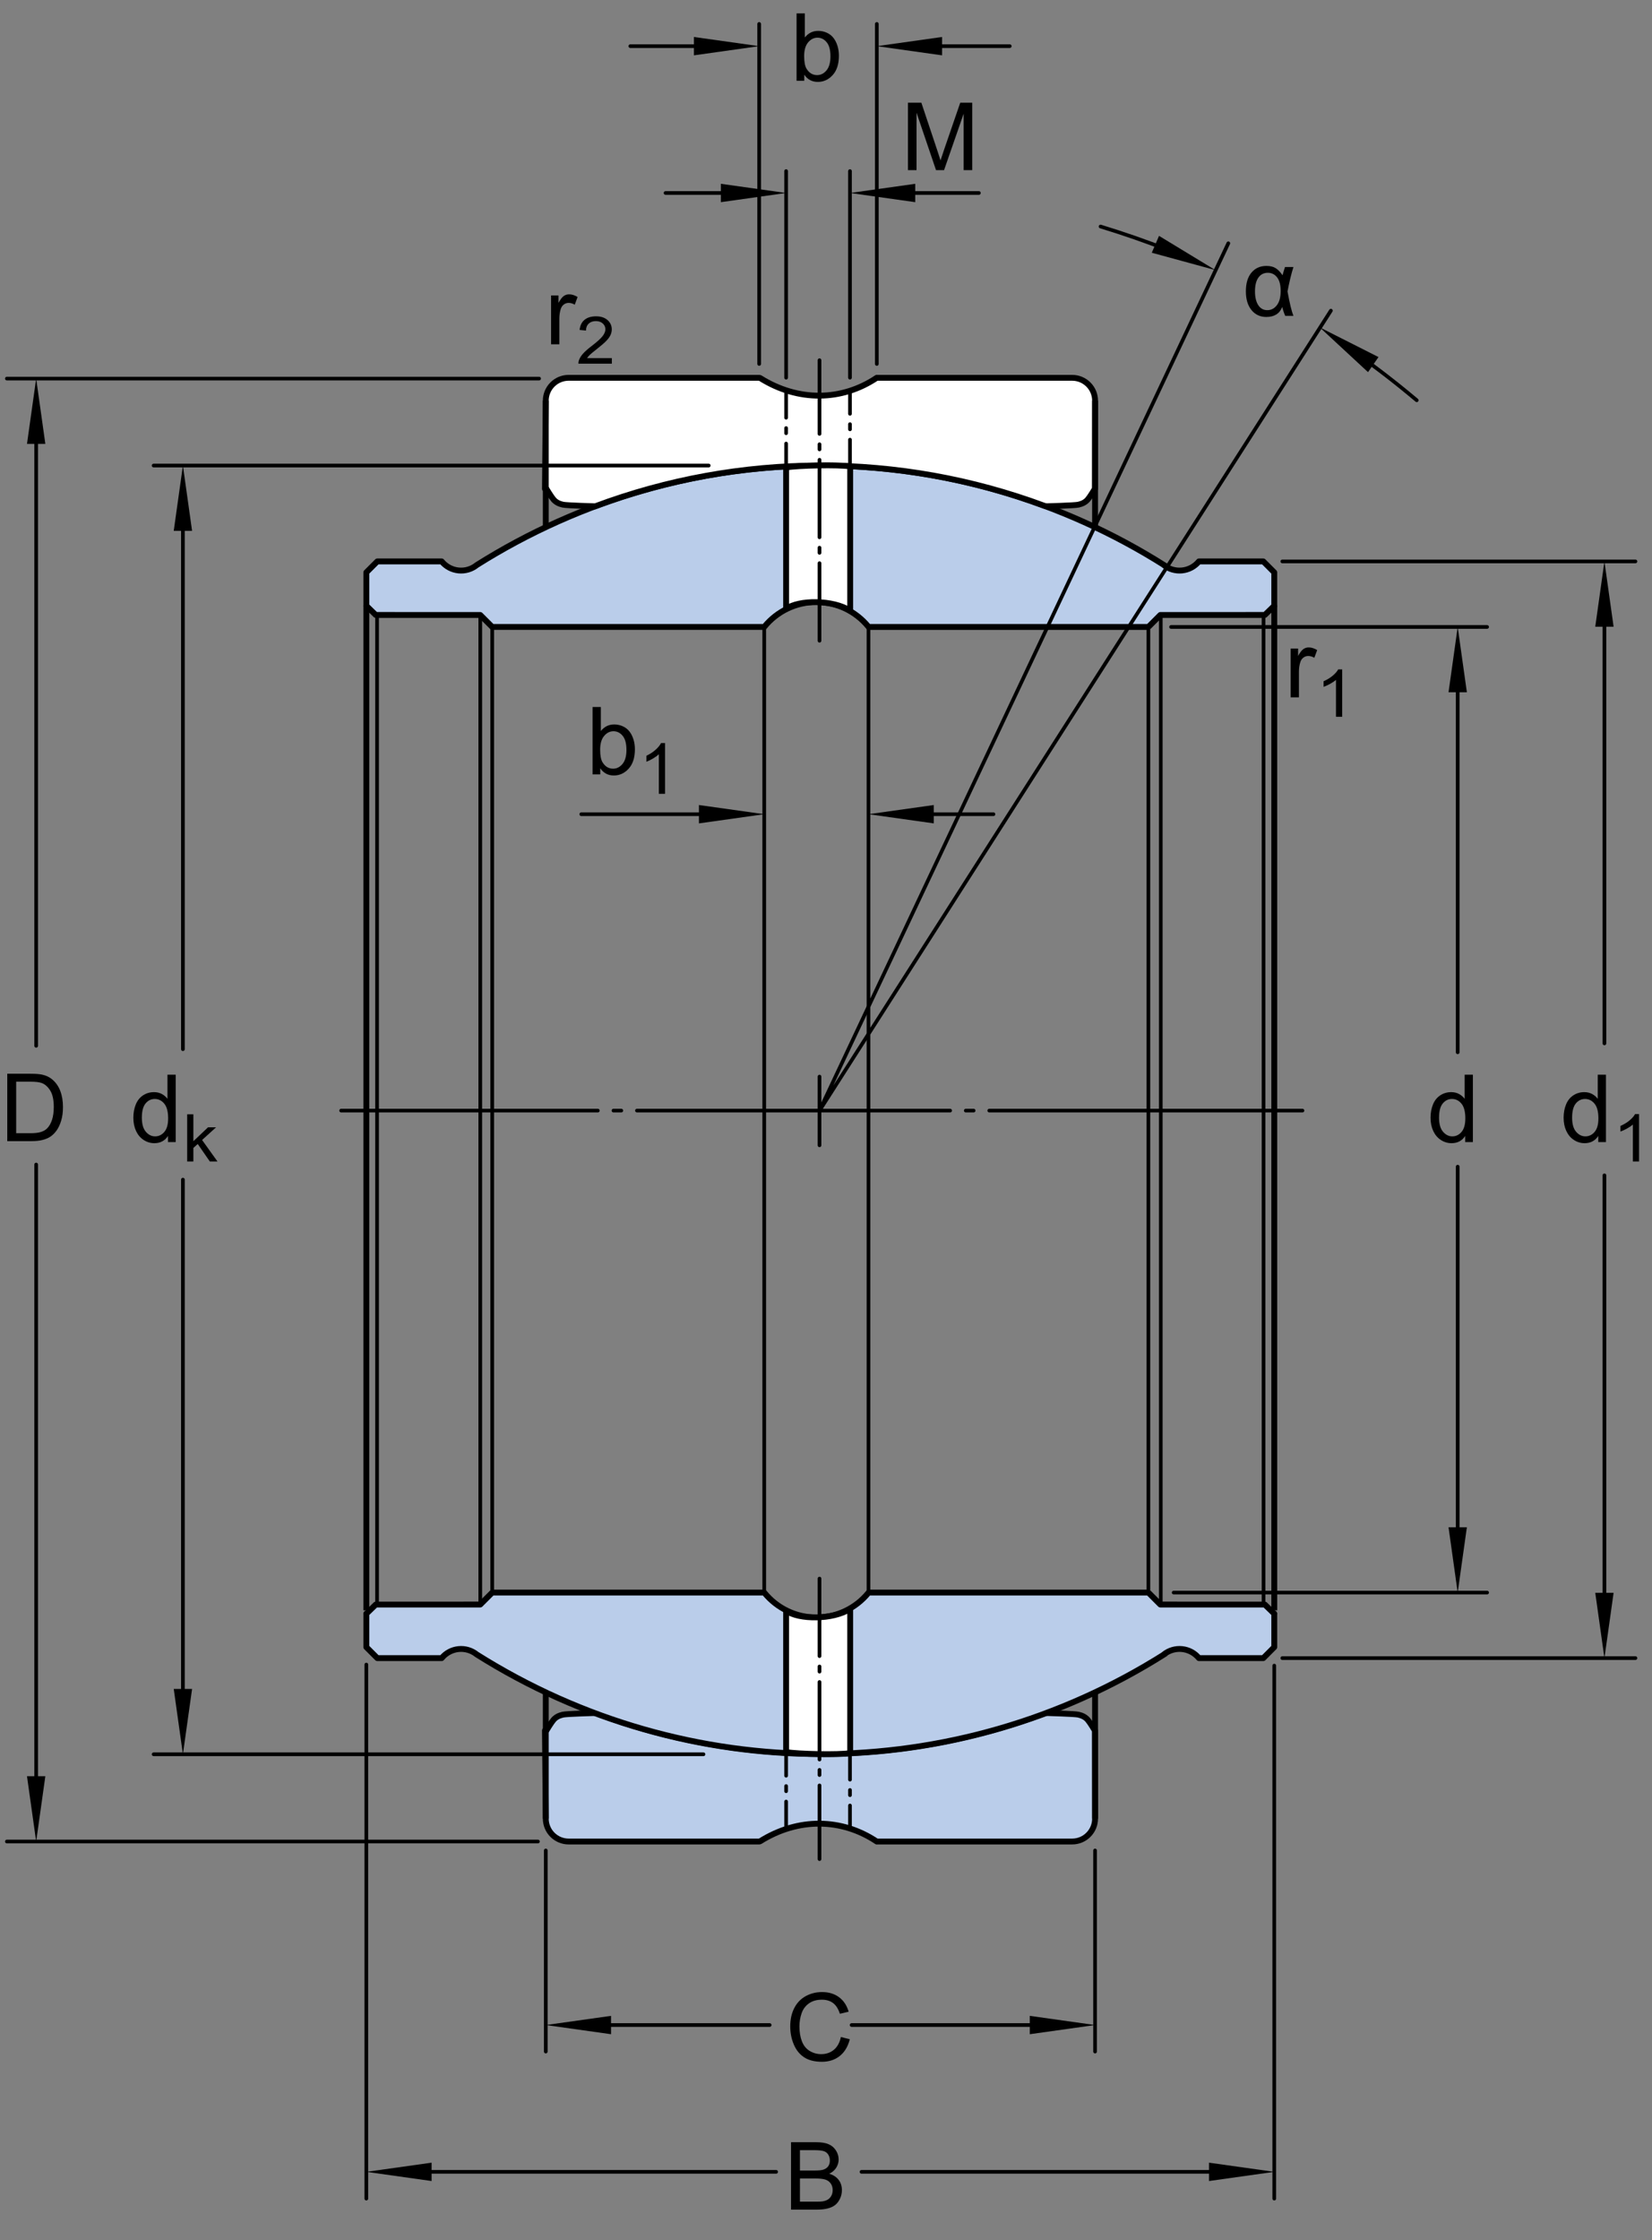 <?xml version="1.0" encoding="utf-8"?>
<!-- Generator: Adobe Illustrator 15.1.0, SVG Export Plug-In . SVG Version: 6.00 Build 0)  -->
<!DOCTYPE svg PUBLIC "-//W3C//DTD SVG 1.1//EN" "http://www.w3.org/Graphics/SVG/1.1/DTD/svg11.dtd">
<svg version="1.1" id="Lager_1" xmlns="http://www.w3.org/2000/svg" xmlns:xlink="http://www.w3.org/1999/xlink" x="0px" y="0px"
	 width="210.627px" height="285.466px" viewBox="0 0 210.627 285.466" enable-background="new 0 0 210.627 285.466"
	 xml:space="preserve">
<rect x="0" y="0" width="210.627" height="285.466" fill="#808080" stroke="none"/>
<path fill="#BACDEA" stroke="#000000" stroke-width="0.748" stroke-linejoin="round" stroke-miterlimit="1" d="M75.844,218.273
	c18.478,6.922,38.818,6.947,57.307,0.08l0.262-0.064c0,0,3.609,0.098,4.078,0.207c0.535,0.125,0.898,0.324,1.191,0.66
	c0.289,0.328,0.906,1.357,0.906,1.357h0.02l0.012,11.232c0,0.775-0.305,1.516-0.854,2.062c-0.549,0.551-1.287,0.855-2.064,0.855
	h-24.895l-0.014,0.008c-4.457-2.984-10.023-3.09-14.896-0.025l-0.104,0.018h-24.29c-0.776,0-1.516-0.305-2.064-0.855
	c-0.548-0.547-0.854-1.287-0.854-2.062l0,0l-0.104-11.232h0.187c0,0,0.618-1.029,0.906-1.357c0.294-0.336,0.659-0.535,1.194-0.66
	c0.47-0.109,4.077-0.207,4.077-0.207L75.844,218.273z"/>
<path fill="#BACDEA" stroke="#000000" stroke-width="0.748" stroke-linejoin="round" stroke-miterlimit="1" d="M146.416,79.892
	h-35.67l-0.014-0.017c-1.627-2.001-4.057-3.156-6.635-3.157c-2.578-0.002-5.008,1.15-6.639,3.148l-0.021,0.025H62.757l-1.523-1.523
	l-13.324-0.004l-1.212-1.18l0.009,0.032v-4.275l1.401-1.401h8.205c1.12,1.363,3.133,1.563,4.5,0.447l0,0
	c26.874-16.925,60.906-16.885,87.74,0.104l-0.191-0.104c1.367,1.116,3.379,0.916,4.5-0.447l0,0h8.207l1.398,1.401v4.275l0.012-0.032
	l-1.215,1.18l-13.324,0.004L146.416,79.892"/>
<path fill="#BACDEA" stroke="#000000" stroke-width="0.748" stroke-linejoin="round" stroke-miterlimit="1" d="M146.416,202.941
	h-35.67l-0.014,0.018c-1.627,1.998-4.057,3.154-6.635,3.156s-5.008-1.15-6.639-3.148l-0.021-0.025H62.757l-1.523,1.523
	l-13.324,0.004l-1.212,1.18l0.009-0.033v4.275l1.401,1.402h8.205c1.12-1.363,3.133-1.562,4.5-0.447v-0.002
	c26.874,16.926,60.906,16.887,87.74-0.102l-0.191,0.104c1.367-1.115,3.379-0.916,4.5,0.447l0,0h8.207l1.398-1.402v-4.275
	l0.012,0.033l-1.215-1.18l-13.324-0.004L146.416,202.941"/>
<path fill="#FFFFFF" stroke="#000000" stroke-width="0.748" stroke-linejoin="round" stroke-miterlimit="1" d="M75.844,64.532
	c18.478-6.921,38.818-6.945,57.307-0.078l0.262,0.062c0,0,3.609-0.098,4.078-0.205c0.535-0.124,0.898-0.324,1.191-0.659
	c0.289-0.33,0.906-1.359,0.906-1.359h0.02l0.012-11.231c0-0.775-0.305-1.515-0.854-2.063s-1.287-0.855-2.064-0.855h-24.895
	l-0.014-0.007c-4.457,2.983-10.023,3.09-14.896,0.024l-0.104-0.018h-24.29c-0.776,0-1.516,0.307-2.064,0.855
	c-0.548,0.549-0.854,1.288-0.854,2.063l0,0l-0.104,11.231h0.187c0,0,0.618,1.029,0.906,1.359c0.294,0.335,0.659,0.535,1.194,0.659
	c0.47,0.107,4.077,0.205,4.077,0.205L75.844,64.532z"/>
<path fill="#FFFFFF" stroke="#000000" stroke-width="0.748" stroke-linejoin="round" stroke-miterlimit="1" d="M100.229,77.596
	V59.56c1.549-0.25,6.665-0.375,8.171-0.125v18.393C106.27,76.405,101.778,76.405,100.229,77.596z"/>
<path fill="#FFFFFF" stroke="#000000" stroke-width="0.748" stroke-linejoin="round" stroke-miterlimit="1" d="M100.229,205.238
	v18.035c1.549,0.25,6.665,0.375,8.171,0.125v-18.395C106.27,206.427,101.778,206.427,100.229,205.238z"/>
<line fill="none" stroke="#000000" stroke-width="0.468" stroke-linejoin="round" stroke-miterlimit="1" x1="147.996" y1="204.691" x2="147.996" y2="141.523"/>
<line fill="none" stroke="#000000" stroke-width="0.468" stroke-linejoin="round" stroke-miterlimit="1" x1="147.996" y1="78.369" x2="147.996" y2="141.523"/>
<line fill="none" stroke="#000000" stroke-width="0.468" stroke-linejoin="round" stroke-miterlimit="1" x1="61.233" y1="141.523" x2="61.233" y2="204.677"/>
<line fill="none" stroke="#000000" stroke-width="0.468" stroke-linejoin="round" stroke-miterlimit="1" x1="61.233" y1="141.523" x2="61.233" y2="78.369"/>
<line fill="none" stroke="#000000" stroke-width="0.468" stroke-linejoin="round" stroke-miterlimit="1" x1="110.732" y1="79.925" x2="110.732" y2="202.908"/>
<line fill="none" stroke="#000000" stroke-width="0.468" stroke-linejoin="round" stroke-miterlimit="1" x1="97.438" y1="80.076" x2="97.438" y2="203.06"/>
<line fill="none" stroke="#000000" stroke-width="0.468" stroke-linejoin="round" stroke-miterlimit="1" x1="62.757" y1="79.892" x2="62.757" y2="203.156"/>
<line fill="none" stroke="#000000" stroke-width="0.468" stroke-linejoin="round" stroke-miterlimit="1" x1="146.416" y1="79.892" x2="146.416" y2="203.156"/>
<line fill="none" stroke="#000000" stroke-width="0.468" stroke-linejoin="round" stroke-miterlimit="1" x1="48.074" y1="78.365" x2="48.074" y2="204.683"/>
<line fill="none" stroke="#000000" stroke-width="0.748" stroke-linejoin="round" stroke-miterlimit="1" x1="46.706" y1="77.185" x2="46.706" y2="205.199"/>
<line fill="none" stroke="#000000" stroke-width="0.468" stroke-linejoin="round" stroke-miterlimit="1" x1="161.1" y1="78.365" x2="161.1" y2="204.683"/>
<line fill="none" stroke="#000000" stroke-width="0.748" stroke-linejoin="round" stroke-miterlimit="1" x1="162.467" y1="205.199" x2="162.467" y2="77.217"/>
<line fill="none" stroke="#000000" stroke-width="0.748" stroke-linejoin="round" stroke-miterlimit="1" x1="69.585" y1="67.336" x2="69.585" y2="51.061"/>
<line fill="none" stroke="#000000" stroke-width="0.748" stroke-linejoin="round" stroke-miterlimit="1" x1="139.619" y1="67.118" x2="139.619" y2="51.061"/>
<line fill="none" stroke="#000000" stroke-width="0.748" stroke-linejoin="round" stroke-miterlimit="1" x1="69.585" y1="215.468" x2="69.585" y2="231.746"/>
<line fill="none" stroke="#000000" stroke-width="0.748" stroke-linejoin="round" stroke-miterlimit="1" x1="139.619" y1="215.687" x2="139.619" y2="231.746"/>
<line fill="none" stroke="#000000" stroke-width="0.468" stroke-linecap="round" stroke-linejoin="round" stroke-miterlimit="1" stroke-dasharray="3.394,1.318,0.659,1.318" x1="108.371" y1="59.421" x2="108.371" y2="49.836"/>
<line fill="none" stroke="#000000" stroke-width="0.468" stroke-linecap="round" stroke-linejoin="round" stroke-miterlimit="1" stroke-dasharray="3.394,1.318,0.659,1.318" x1="100.229" y1="49.836" x2="100.229" y2="59.501"/>
<line fill="none" stroke="#000000" stroke-width="0.468" stroke-linecap="round" stroke-linejoin="round" stroke-miterlimit="1" stroke-dasharray="3.394,1.318,0.659,1.318" x1="108.371" y1="223.386" x2="108.371" y2="232.968"/>
<line fill="none" stroke="#000000" stroke-width="0.468" stroke-linecap="round" stroke-linejoin="round" stroke-miterlimit="1" stroke-dasharray="3.394,1.318,0.659,1.318" x1="100.229" y1="232.968" x2="100.229" y2="223.306"/>
<line fill="none" stroke="#000000" stroke-width="0.468" stroke-linecap="round" stroke-linejoin="round" stroke-miterlimit="1" stroke-dasharray="9.883,1.318,0.659,1.318" x1="104.485" y1="201.156" x2="104.485" y2="236.904"/>
<line fill="none" stroke="#000000" stroke-width="0.468" stroke-linecap="round" stroke-linejoin="round" stroke-miterlimit="1" stroke-dasharray="9.883,1.318,0.659,1.318" x1="104.485" y1="81.649" x2="104.485" y2="45.902"/>
<line fill="none" stroke="#000000" stroke-width="0.468" stroke-linecap="round" stroke-linejoin="round" stroke-miterlimit="1" x1="189.603" y1="79.892" x2="149.309" y2="79.892"/>
<line fill="none" stroke="#000000" stroke-width="0.468" stroke-linecap="round" stroke-linejoin="round" stroke-miterlimit="1" x1="185.853" y1="148.669" x2="185.853" y2="197.429"/>
<line fill="none" stroke="#000000" stroke-width="0.468" stroke-linecap="round" stroke-linejoin="round" stroke-miterlimit="1" x1="185.853" y1="85.687" x2="185.853" y2="134.095"/>
<line fill="none" stroke="#000000" stroke-width="0.468" stroke-linecap="round" stroke-linejoin="round" stroke-miterlimit="1" x1="189.603" y1="202.941" x2="149.641" y2="202.941"/>
<line fill="none" stroke="#000000" stroke-width="0.468" stroke-linecap="round" stroke-linejoin="round" stroke-miterlimit="1" x1="208.515" y1="71.541" x2="163.494" y2="71.541"/>
<line fill="none" stroke="#000000" stroke-width="0.468" stroke-linecap="round" stroke-linejoin="round" stroke-miterlimit="1" x1="204.562" y1="149.771" x2="204.562" y2="205.359"/>
<line fill="none" stroke="#000000" stroke-width="0.468" stroke-linecap="round" stroke-linejoin="round" stroke-miterlimit="1" x1="204.562" y1="77.728" x2="204.562" y2="132.962"/>
<line fill="none" stroke="#000000" stroke-width="0.468" stroke-linecap="round" stroke-linejoin="round" stroke-miterlimit="1" x1="208.515" y1="211.292" x2="163.494" y2="211.292"/>
<line fill="none" stroke="#000000" stroke-width="0.468" stroke-linecap="round" stroke-linejoin="round" stroke-miterlimit="1" x1="23.32" y1="150.319" x2="23.32" y2="217.855"/>
<line fill="none" stroke="#000000" stroke-width="0.468" stroke-linecap="round" stroke-linejoin="round" stroke-miterlimit="1" x1="23.32" y1="66.551" x2="23.32" y2="133.696"/>
<line fill="none" stroke="#000000" stroke-width="0.468" stroke-linecap="round" stroke-linejoin="round" stroke-miterlimit="1" x1="90.361" y1="59.324" x2="19.586" y2="59.324"/>
<line fill="none" stroke="#000000" stroke-width="0.468" stroke-linecap="round" stroke-linejoin="round" stroke-miterlimit="1" x1="89.695" y1="223.546" x2="19.586" y2="223.546"/>
<line fill="none" stroke="#000000" stroke-width="0.468" stroke-linecap="round" stroke-linejoin="round" stroke-miterlimit="1" x1="4.611" y1="53.206" x2="4.611" y2="133.267"/>
<line fill="none" stroke="#000000" stroke-width="0.468" stroke-linecap="round" stroke-linejoin="round" stroke-miterlimit="1" x1="4.611" y1="148.396" x2="4.611" y2="228.705"/>
<line fill="none" stroke="#000000" stroke-width="0.468" stroke-linecap="round" stroke-linejoin="round" stroke-miterlimit="1" x1="68.732" y1="48.243" x2="0.876" y2="48.243"/>
<line fill="none" stroke="#000000" stroke-width="0.468" stroke-linecap="round" stroke-linejoin="round" stroke-miterlimit="1" x1="68.585" y1="234.664" x2="0.876" y2="234.664"/>
<line fill="none" stroke="#000000" stroke-width="0.468" stroke-linecap="round" stroke-linejoin="round" stroke-miterlimit="1" x1="75.307" y1="258.049" x2="98.132" y2="258.049"/>
<line fill="none" stroke="#000000" stroke-width="0.468" stroke-linecap="round" stroke-linejoin="round" stroke-miterlimit="1" x1="108.58" y1="258.049" x2="131.406" y2="258.049"/>
<line fill="none" stroke="#000000" stroke-width="0.468" stroke-linecap="round" stroke-linejoin="round" stroke-miterlimit="1" x1="69.585" y1="235.804" x2="69.585" y2="261.431"/>
<line fill="none" stroke="#000000" stroke-width="0.468" stroke-linecap="round" stroke-linejoin="round" stroke-miterlimit="1" x1="139.619" y1="235.804" x2="139.619" y2="261.431"/>
<line fill="none" stroke="#000000" stroke-width="0.468" stroke-linecap="round" stroke-linejoin="round" stroke-miterlimit="1" x1="52.917" y1="276.757" x2="98.957" y2="276.757"/>
<line fill="none" stroke="#000000" stroke-width="0.468" stroke-linecap="round" stroke-linejoin="round" stroke-miterlimit="1" x1="109.842" y1="276.757" x2="155.883" y2="276.757"/>
<line fill="none" stroke="#000000" stroke-width="0.468" stroke-linecap="round" stroke-linejoin="round" stroke-miterlimit="1" x1="46.706" y1="212.114" x2="46.706" y2="280.166"/>
<line fill="none" stroke="#000000" stroke-width="0.468" stroke-linecap="round" stroke-linejoin="round" stroke-miterlimit="1" x1="162.467" y1="212.25" x2="162.467" y2="280.166"/>
<line fill="none" stroke="#000000" stroke-width="0.468" stroke-linecap="round" stroke-linejoin="round" stroke-miterlimit="1" x1="100.229" y1="48.127" x2="100.229" y2="21.804"/>
<line fill="none" stroke="#000000" stroke-width="0.468" stroke-linecap="round" stroke-linejoin="round" stroke-miterlimit="1" x1="108.371" y1="48.127" x2="108.371" y2="21.804"/>
<line fill="none" stroke="#000000" stroke-width="0.468" stroke-linecap="round" stroke-linejoin="round" stroke-miterlimit="1" x1="95.278" y1="24.592" x2="84.856" y2="24.592"/>
<line fill="none" stroke="#000000" stroke-width="0.468" stroke-linecap="round" stroke-linejoin="round" stroke-miterlimit="1" x1="115.033" y1="24.592" x2="124.807" y2="24.592"/>
<line fill="none" stroke="#000000" stroke-width="0.468" stroke-linecap="round" stroke-linejoin="round" stroke-miterlimit="1" x1="96.793" y1="46.379" x2="96.793" y2="3.05"/>
<line fill="none" stroke="#000000" stroke-width="0.468" stroke-linecap="round" stroke-linejoin="round" stroke-miterlimit="1" x1="111.793" y1="46.379" x2="111.793" y2="3.05"/>
<line fill="none" stroke="#000000" stroke-width="0.468" stroke-linecap="round" stroke-linejoin="round" stroke-miterlimit="1" x1="91.607" y1="5.882" x2="80.367" y2="5.882"/>
<line fill="none" stroke="#000000" stroke-width="0.468" stroke-linecap="round" stroke-linejoin="round" stroke-miterlimit="1" x1="118.598" y1="5.882" x2="128.742" y2="5.882"/>
<line fill="none" stroke="#000000" stroke-width="0.468" stroke-linecap="round" stroke-linejoin="round" stroke-miterlimit="1" x1="90.34" y1="103.754" x2="74.113" y2="103.754"/>
<line fill="none" stroke="#000000" stroke-width="0.468" stroke-linecap="round" stroke-linejoin="round" stroke-miterlimit="1" x1="114.893" y1="103.754" x2="126.664" y2="103.754"/>
<polyline fill="none" stroke="#000000" stroke-width="0.468" stroke-linecap="round" stroke-linejoin="round" stroke-miterlimit="1" points="
	156.609,31.002 104.485,141.523 169.685,39.587 "/>
<path fill="none" stroke="#000000" stroke-width="0.468" stroke-linecap="round" stroke-linejoin="round" stroke-miterlimit="1" d="
	M148.946,31.864c-2.824-1.106-5.701-2.107-8.626-2.999"/>
<path fill="none" stroke="#000000" stroke-width="0.468" stroke-linecap="round" stroke-linejoin="round" stroke-miterlimit="10" d="
	M180.631,51.006c-2.516-2.119-5.121-4.134-7.81-6.041"/>
<line fill="none" stroke="#000000" stroke-width="0.468" stroke-linecap="round" stroke-linejoin="round" stroke-miterlimit="1" stroke-dasharray="39.93,1.996,0.998,1.996" x1="166.061" y1="141.523" x2="43.497" y2="141.523"/>
<line fill="none" stroke="#000000" stroke-width="0.468" stroke-linecap="round" stroke-linejoin="round" stroke-miterlimit="1" x1="104.485" y1="145.946" x2="104.485" y2="137.19"/>
<polygon points="184.685,88.214 185.853,79.892 187.024,88.214 "/>
<polygon points="187.024,194.617 185.853,202.941 184.685,194.617 "/>
<polygon points="203.392,79.863 204.562,71.541 205.731,79.863 "/>
<polygon points="205.731,202.972 204.562,211.292 203.392,202.972 "/>
<polygon points="22.151,67.647 23.32,59.324 24.49,67.647 "/>
<polygon points="24.49,215.222 23.32,223.546 22.151,215.222 "/>
<polygon points="3.441,56.565 4.611,48.243 5.781,56.565 "/>
<polygon points="5.781,226.341 4.611,234.664 3.441,226.341 "/>
<polygon points="77.907,259.219 69.585,258.049 77.907,256.879 "/>
<polygon points="131.297,256.879 139.619,258.049 131.297,259.219 "/>
<polygon points="55.028,277.927 46.706,276.757 55.028,275.588 "/>
<polygon points="154.146,275.588 162.467,276.757 154.146,277.927 "/>
<polygon points="91.907,23.422 100.229,24.592 91.907,25.762 "/>
<polygon points="116.693,25.762 108.371,24.592 116.693,23.422 "/>
<polygon points="88.473,4.712 96.793,5.882 88.473,7.052 "/>
<polygon points="120.113,7.052 111.793,5.882 120.113,4.712 "/>
<polygon points="89.113,102.584 97.438,103.754 89.113,104.924 "/>
<polygon points="119.057,104.924 110.732,103.754 119.057,102.584 "/>
<polygon points="174.42,47.422 168.255,41.71 175.756,45.501 "/>
<polygon points="147.774,30.056 154.958,34.419 146.851,32.206 "/>
<g>
	<path d="M0.926,145.416v-8.59h2.959c0.668,0,1.178,0.041,1.529,0.123c0.492,0.113,0.912,0.318,1.26,0.615
		c0.453,0.383,0.792,0.872,1.017,1.468s0.337,1.276,0.337,2.042c0,0.652-0.076,1.23-0.229,1.734s-0.348,0.921-0.586,1.251
		s-0.499,0.59-0.782,0.779s-0.625,0.333-1.025,0.431s-0.86,0.146-1.38,0.146H0.926z M2.062,144.402h1.834
		c0.566,0,1.011-0.053,1.333-0.158S5.809,143.99,6,143.798c0.27-0.27,0.479-0.632,0.63-1.087s0.226-1.007,0.226-1.655
		c0-0.898-0.147-1.589-0.442-2.071s-0.653-0.806-1.075-0.97c-0.305-0.117-0.795-0.176-1.471-0.176H2.062V144.402z"/>
</g>
<g>
	<path d="M107.212,259.574l1.137,0.287c-0.238,0.934-0.667,1.646-1.286,2.136s-1.376,0.735-2.271,0.735
		c-0.926,0-1.679-0.188-2.259-0.565s-1.021-0.923-1.324-1.638s-0.454-1.482-0.454-2.303c0-0.895,0.171-1.675,0.513-2.341
		s0.828-1.172,1.459-1.518s1.325-0.519,2.083-0.519c0.859,0,1.582,0.219,2.168,0.656s0.994,1.053,1.225,1.846l-1.119,0.264
		c-0.199-0.625-0.488-1.08-0.867-1.365s-0.855-0.428-1.43-0.428c-0.66,0-1.212,0.158-1.655,0.475s-0.755,0.741-0.935,1.274
		s-0.27,1.083-0.27,1.649c0,0.73,0.106,1.368,0.319,1.913s0.544,0.952,0.993,1.222s0.936,0.404,1.459,0.404
		c0.637,0,1.176-0.184,1.617-0.551S107.056,260.296,107.212,259.574z"/>
</g>
<g>
	<path d="M100.855,281.57v-8.59h3.223c0.656,0,1.183,0.087,1.579,0.261s0.707,0.441,0.932,0.803s0.337,0.739,0.337,1.134
		c0,0.367-0.1,0.713-0.299,1.037s-0.5,0.586-0.902,0.785c0.52,0.152,0.919,0.412,1.198,0.779s0.419,0.801,0.419,1.301
		c0,0.402-0.085,0.776-0.255,1.122s-0.38,0.612-0.63,0.8s-0.563,0.329-0.94,0.425s-0.839,0.144-1.386,0.144H100.855z
		 M101.992,276.589h1.857c0.504,0,0.865-0.033,1.084-0.1c0.289-0.086,0.507-0.229,0.653-0.428s0.22-0.449,0.22-0.75
		c0-0.285-0.068-0.536-0.205-0.753s-0.332-0.365-0.586-0.445s-0.689-0.12-1.307-0.12h-1.717V276.589z M101.992,280.556h2.139
		c0.367,0,0.625-0.014,0.773-0.041c0.262-0.047,0.48-0.125,0.656-0.234s0.32-0.269,0.434-0.478s0.17-0.45,0.17-0.724
		c0-0.32-0.082-0.599-0.246-0.835s-0.392-0.402-0.683-0.498s-0.71-0.144-1.257-0.144h-1.986V280.556z"/>
</g>
<g>
	<path d="M21.42,145.533v-0.785c-0.395,0.617-0.975,0.926-1.74,0.926c-0.496,0-0.952-0.137-1.368-0.41s-0.738-0.655-0.967-1.146
		s-0.343-1.054-0.343-1.69c0-0.621,0.104-1.185,0.311-1.69s0.518-0.894,0.932-1.163s0.877-0.404,1.389-0.404
		c0.375,0,0.709,0.079,1.002,0.237s0.531,0.364,0.715,0.618v-3.082h1.049v8.59H21.42z M18.086,142.427
		c0,0.797,0.168,1.393,0.504,1.787s0.732,0.592,1.189,0.592c0.461,0,0.853-0.188,1.175-0.565s0.483-0.952,0.483-1.726
		c0-0.852-0.164-1.477-0.492-1.875s-0.732-0.598-1.213-0.598c-0.469,0-0.86,0.191-1.175,0.574S18.086,141.603,18.086,142.427z"/>
	<path d="M23.863,148.008v-6.013h0.791v3.429l1.872-1.772h1.024l-1.784,1.616l1.964,2.74h-0.976l-1.542-2.227l-0.558,0.5v1.727
		H23.863z"/>
</g>
<g>
	<path d="M203.776,145.533v-0.785c-0.395,0.617-0.975,0.926-1.74,0.926c-0.496,0-0.952-0.137-1.368-0.41s-0.738-0.655-0.967-1.146
		s-0.343-1.054-0.343-1.69c0-0.621,0.104-1.185,0.311-1.69s0.518-0.894,0.932-1.163s0.877-0.404,1.389-0.404
		c0.375,0,0.709,0.079,1.002,0.237s0.531,0.364,0.715,0.618v-3.082h1.049v8.59H203.776z M200.442,142.427
		c0,0.797,0.168,1.393,0.504,1.787s0.732,0.592,1.189,0.592c0.461,0,0.853-0.188,1.175-0.565s0.483-0.952,0.483-1.726
		c0-0.852-0.164-1.477-0.492-1.875s-0.732-0.598-1.213-0.598c-0.469,0-0.86,0.191-1.175,0.574S200.442,141.603,200.442,142.427z"/>
	<path d="M208.976,148.008h-0.791v-4.705c-0.191,0.169-0.44,0.339-0.75,0.509c-0.309,0.169-0.586,0.296-0.832,0.381v-0.714
		c0.441-0.194,0.828-0.429,1.16-0.705c0.33-0.276,0.564-0.544,0.703-0.804h0.51V148.008z"/>
</g>
<g>
	<path d="M164.556,88.866v-6.223h0.949v0.943c0.242-0.441,0.467-0.732,0.672-0.873s0.43-0.211,0.676-0.211
		c0.355,0,0.717,0.113,1.084,0.34l-0.363,0.979c-0.258-0.152-0.516-0.229-0.773-0.229c-0.23,0-0.438,0.069-0.621,0.208
		s-0.314,0.331-0.393,0.577c-0.117,0.375-0.176,0.785-0.176,1.23v3.258H164.556z"/>
	<path d="M171.126,91.341h-0.791v-4.705c-0.191,0.169-0.439,0.339-0.75,0.509c-0.309,0.169-0.586,0.296-0.832,0.381v-0.714
		c0.441-0.194,0.828-0.429,1.16-0.705c0.33-0.276,0.564-0.544,0.703-0.804h0.51V91.341z"/>
</g>
<g>
	<path d="M70.261,43.871v-6.223h0.949v0.943c0.242-0.441,0.466-0.732,0.671-0.873s0.431-0.211,0.677-0.211
		c0.355,0,0.717,0.113,1.084,0.34l-0.363,0.979c-0.258-0.152-0.516-0.229-0.773-0.229c-0.23,0-0.438,0.069-0.621,0.208
		s-0.314,0.331-0.393,0.577c-0.117,0.375-0.176,0.785-0.176,1.23v3.258H70.261z"/>
	<path d="M78.009,45.636v0.709H73.75c-0.006-0.178,0.024-0.349,0.093-0.513c0.107-0.271,0.281-0.537,0.521-0.8
		c0.238-0.263,0.583-0.566,1.034-0.911c0.7-0.536,1.174-0.96,1.42-1.273s0.369-0.609,0.369-0.888c0-0.292-0.112-0.539-0.336-0.74
		c-0.225-0.201-0.517-0.301-0.877-0.301c-0.381,0-0.686,0.106-0.914,0.32s-0.345,0.509-0.348,0.886l-0.812-0.078
		c0.056-0.566,0.265-0.998,0.629-1.294c0.362-0.297,0.851-0.445,1.463-0.445c0.618,0,1.107,0.16,1.468,0.48s0.54,0.716,0.54,1.189
		c0,0.241-0.053,0.477-0.158,0.709s-0.28,0.477-0.524,0.734c-0.245,0.257-0.651,0.61-1.22,1.058
		c-0.475,0.372-0.779,0.624-0.914,0.757c-0.135,0.132-0.246,0.266-0.334,0.4H78.009z"/>
</g>
<g>
	<path d="M186.81,145.533v-0.785c-0.395,0.617-0.975,0.926-1.74,0.926c-0.496,0-0.952-0.137-1.368-0.41s-0.738-0.655-0.967-1.146
		s-0.343-1.054-0.343-1.69c0-0.621,0.104-1.185,0.311-1.69s0.518-0.894,0.932-1.163s0.877-0.404,1.389-0.404
		c0.375,0,0.709,0.079,1.002,0.237s0.531,0.364,0.715,0.618v-3.082h1.049v8.59H186.81z M183.476,142.427
		c0,0.797,0.168,1.393,0.504,1.787s0.732,0.592,1.189,0.592c0.461,0,0.853-0.188,1.175-0.565s0.483-0.952,0.483-1.726
		c0-0.852-0.164-1.477-0.492-1.875s-0.732-0.598-1.213-0.598c-0.469,0-0.86,0.191-1.175,0.574S183.476,141.603,183.476,142.427z"/>
</g>
<g>
	<path d="M102.54,10.298h-0.979v-8.59h1.055v3.064c0.445-0.559,1.014-0.838,1.705-0.838c0.383,0,0.744,0.077,1.086,0.231
		s0.623,0.371,0.844,0.65s0.395,0.616,0.52,1.011s0.188,0.816,0.188,1.266c0,1.066-0.264,1.891-0.791,2.473s-1.16,0.873-1.898,0.873
		c-0.734,0-1.311-0.307-1.729-0.92V10.298z M102.528,7.14c0,0.746,0.102,1.285,0.305,1.617c0.332,0.543,0.781,0.814,1.348,0.814
		c0.461,0,0.859-0.2,1.195-0.601s0.504-0.997,0.504-1.79c0-0.812-0.162-1.412-0.484-1.799s-0.711-0.58-1.168-0.58
		c-0.461,0-0.859,0.2-1.195,0.601S102.528,6.382,102.528,7.14z"/>
</g>
<g>
	<path d="M115.761,21.679v-8.59h1.711l2.033,6.082c0.188,0.566,0.324,0.99,0.41,1.271c0.098-0.312,0.25-0.771,0.457-1.377
		l2.057-5.977h1.529v8.59h-1.096V14.49l-2.496,7.189h-1.025l-2.484-7.312v7.312H115.761z"/>
</g>
<g>
	<path d="M76.53,98.68h-0.979v-8.59h1.055v3.064c0.445-0.559,1.014-0.838,1.705-0.838c0.383,0,0.745,0.077,1.087,0.231
		s0.623,0.371,0.844,0.65s0.394,0.616,0.519,1.011s0.188,0.816,0.188,1.266c0,1.066-0.264,1.891-0.791,2.473
		s-1.16,0.873-1.898,0.873c-0.734,0-1.311-0.307-1.729-0.92V98.68z M76.518,95.522c0,0.746,0.102,1.285,0.305,1.617
		c0.332,0.543,0.781,0.814,1.348,0.814c0.461,0,0.859-0.2,1.195-0.601s0.504-0.997,0.504-1.79c0-0.812-0.161-1.412-0.483-1.799
		s-0.712-0.58-1.169-0.58c-0.461,0-0.859,0.2-1.195,0.601S76.518,94.764,76.518,95.522z"/>
	<path d="M84.793,101.155h-0.791v-5.041c-0.19,0.182-0.44,0.363-0.75,0.545s-0.586,0.318-0.833,0.409v-0.765
		c0.442-0.208,0.829-0.46,1.16-0.756s0.565-0.583,0.703-0.861h0.51V101.155z"/>
</g>
<g>
	<path d="M163.833,34.028h1.078c-0.273,0.859-0.525,1.896-0.756,3.111c0.273,1.508,0.525,2.545,0.756,3.111h-1.049
		c-0.168-0.391-0.295-0.77-0.381-1.137c-0.324,0.852-1.002,1.277-2.033,1.277c-0.781,0-1.41-0.293-1.887-0.879
		s-0.715-1.381-0.715-2.385c0-1.031,0.239-1.829,0.718-2.394s1.112-0.847,1.901-0.847c0.488,0,0.887,0.099,1.195,0.296
		s0.596,0.497,0.861,0.899C163.55,34.946,163.653,34.594,163.833,34.028z M161.642,34.76c-0.504,0-0.902,0.203-1.195,0.609
		s-0.439,0.992-0.439,1.758c0,0.746,0.139,1.332,0.416,1.758s0.664,0.639,1.16,0.639c0.484,0,0.889-0.21,1.213-0.63
		s0.486-1.024,0.486-1.813c0-0.766-0.151-1.344-0.454-1.734S162.13,34.76,161.642,34.76z"/>
</g>
</svg>
